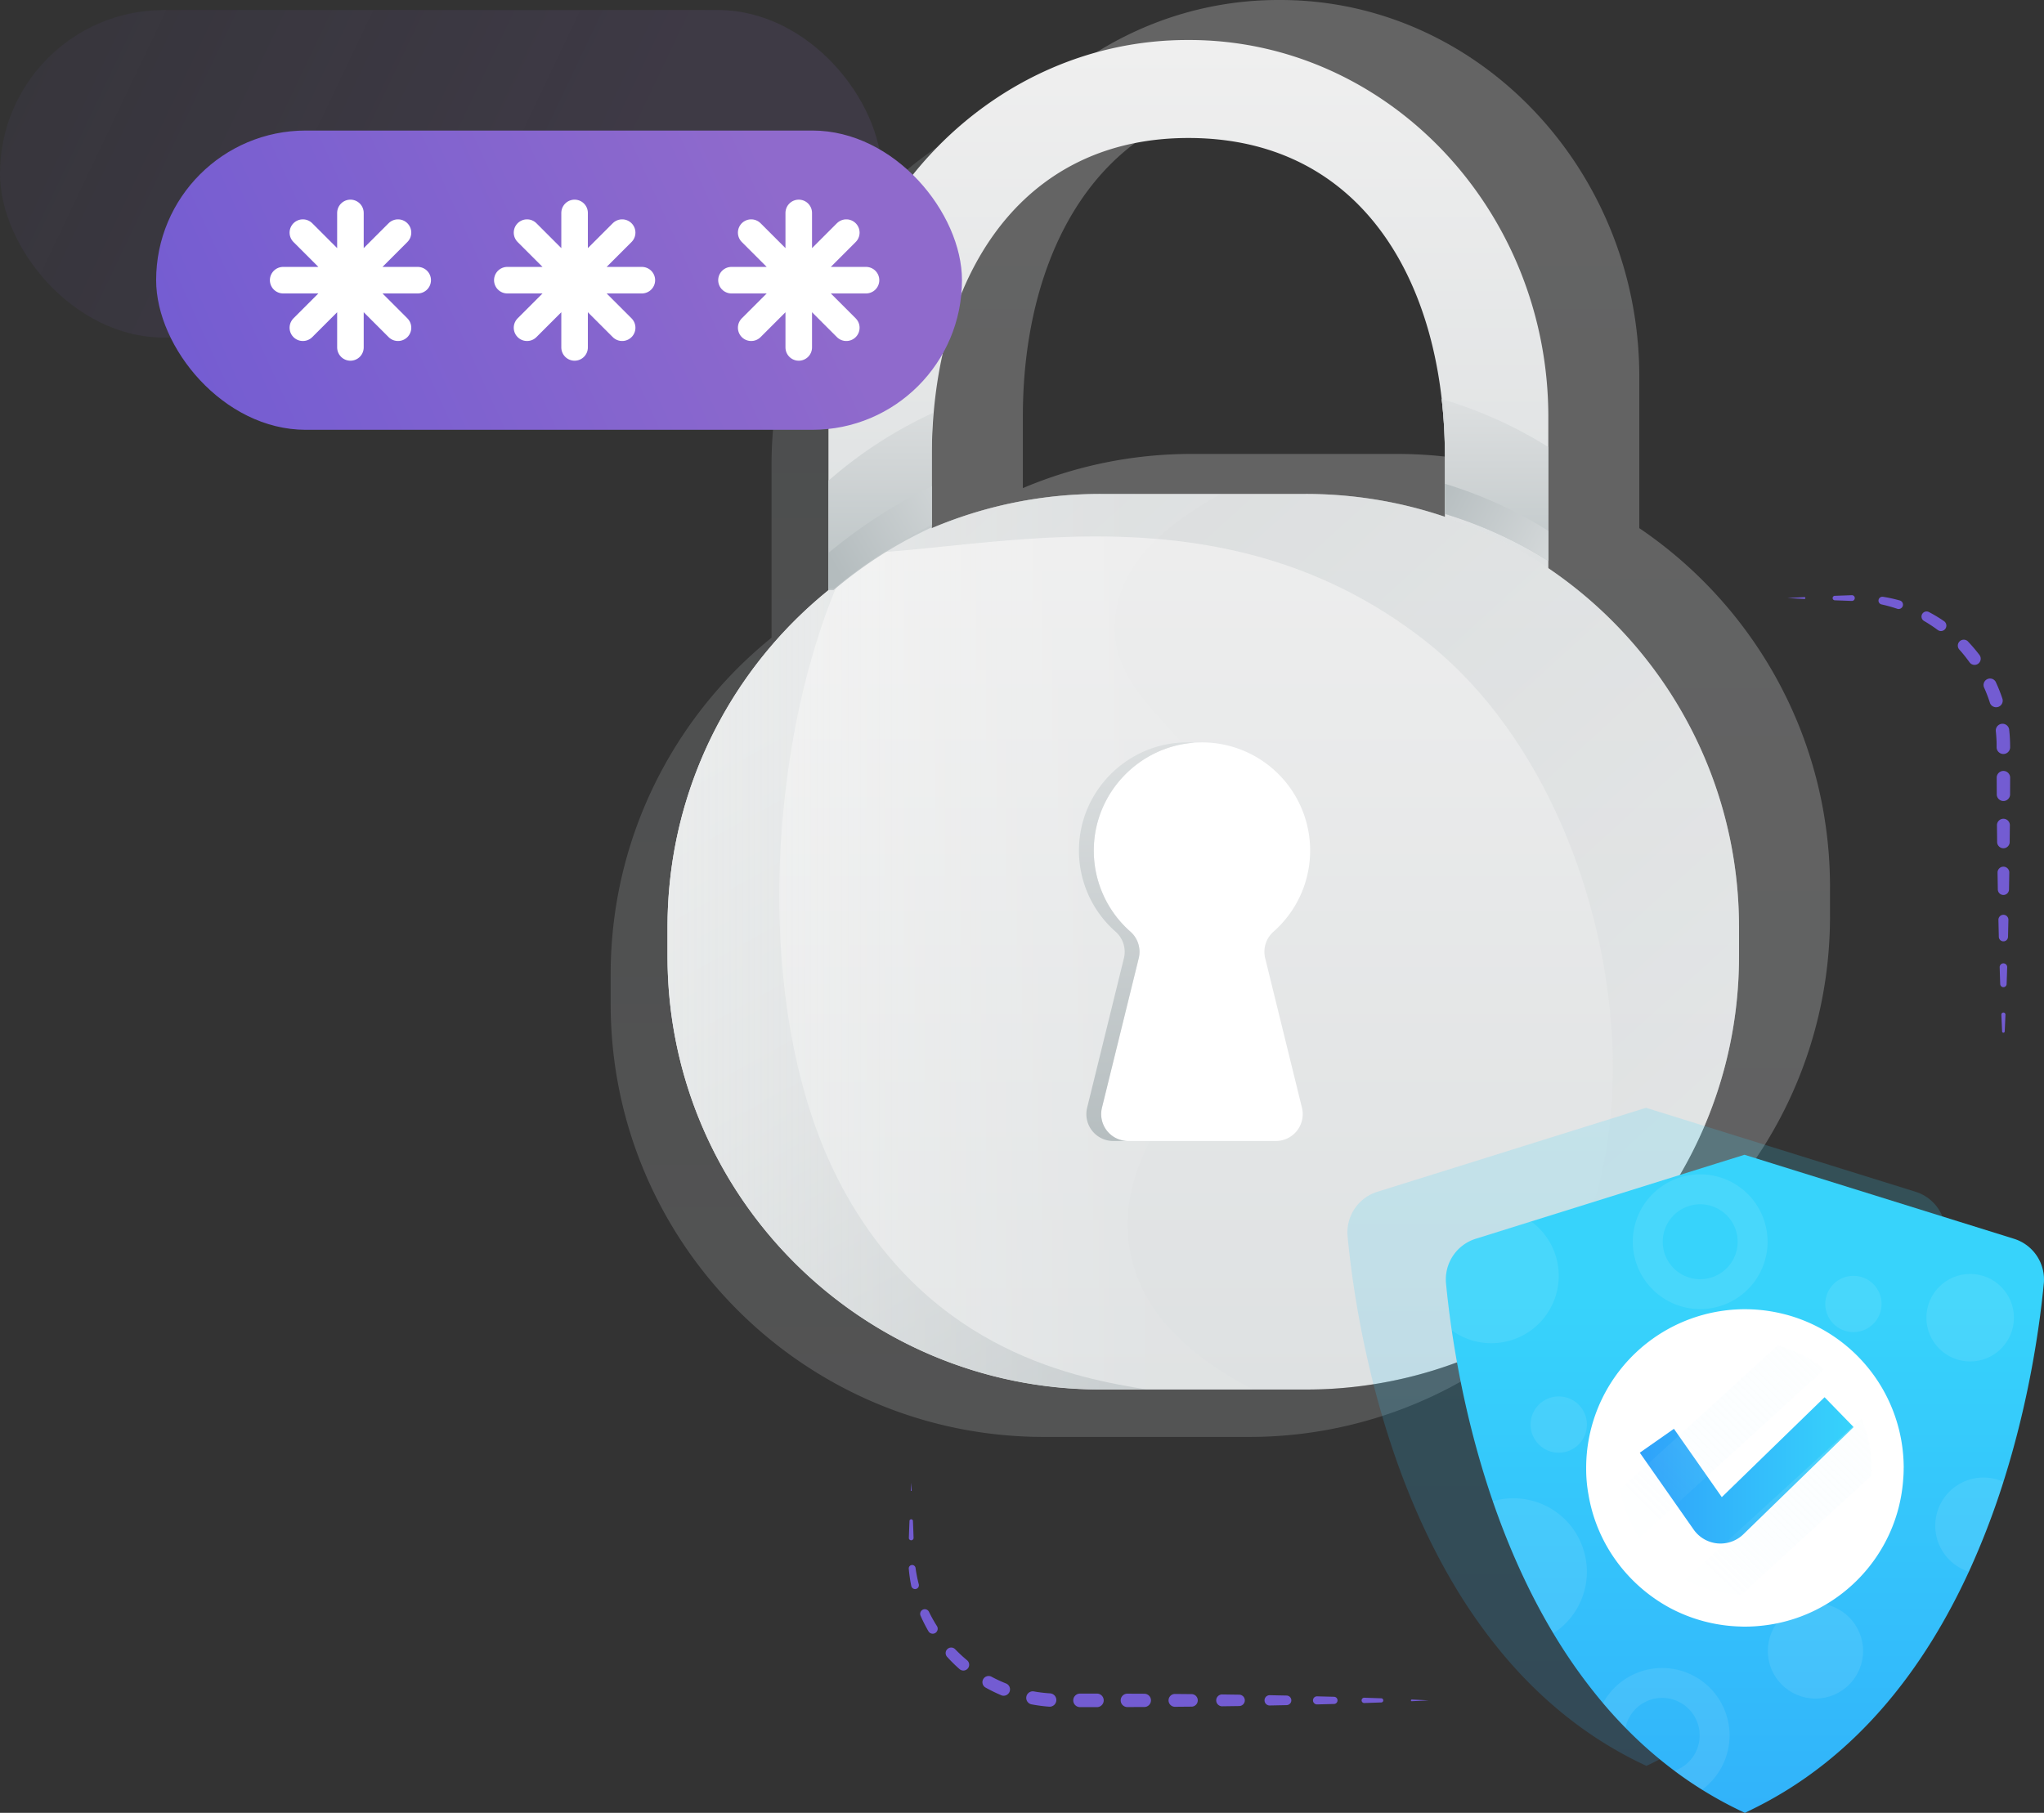 <svg xmlns="http://www.w3.org/2000/svg" xmlns:xlink="http://www.w3.org/1999/xlink" data-name="Layer 1" viewBox="0 0.01 2416.06 2143.36"><rect x="0" y="0.01" width="2416.06" height="2143.36" fill="#333333" stroke="none"/><defs><linearGradient id="m" x1="2460.83" x2="2482.5" y1="2087.69" y2="2613.92" xlink:href="#b"/><linearGradient id="a" x1="2652.97" x2="2652.97" y1="2951.71" y2="1318.4" gradientUnits="userSpaceOnUse"><stop offset="0" stop-color="#dee1e2"/><stop offset="1" stop-color="#efefef"/></linearGradient><linearGradient id="e" x1="2527.82" x2="2527.82" y1="1912.71" y2="1298.4" xlink:href="#a"/><linearGradient id="f" x1="2890.29" x2="2890.29" y1="1696.8" y2="1939.14" xlink:href="#b"/><linearGradient id="g" x1="2829.15" x2="2829.15" y1="1706.46" y2="1792.2" xlink:href="#b"/><linearGradient id="h" x1="3002.55" x2="2815.28" y1="1915.2" y2="1816.14" xlink:href="#b"/><linearGradient id="i" x1="2545.41" x2="2545.41" y1="2885.06" y2="1747.68" xlink:href="#a"/><linearGradient id="j" x1="3101.47" x2="2093.78" y1="2546.05" y2="1440.84" xlink:href="#b"/><linearGradient id="k" x1="1961.8" x2="2578.24" y1="2123.41" y2="3236.34" gradientUnits="userSpaceOnUse"><stop offset="0" stop-color="#dee1e2"/><stop offset=".3" stop-color="#d7dbdc"/><stop offset=".75" stop-color="#c3c9cb"/><stop offset="1" stop-color="#b4bcbe"/></linearGradient><linearGradient id="l" x1="1589.36" x2="2481.39" y1="2353.36" y2="2353.36" gradientUnits="userSpaceOnUse"><stop offset="0" stop-color="#fefefc"/><stop offset=".09" stop-color="#fefefc" stop-opacity=".96"/><stop offset=".25" stop-color="#fefefc" stop-opacity=".86"/><stop offset=".44" stop-color="#fefefd" stop-opacity=".7"/><stop offset=".68" stop-color="#fffffe" stop-opacity=".47"/><stop offset=".93" stop-color="#fff" stop-opacity=".18"/><stop offset="1" stop-color="#fff" stop-opacity=".1"/></linearGradient><linearGradient id="b" x1="2402.2" x2="2402.2" y1="2938.78" y2="1413.56" gradientUnits="userSpaceOnUse"><stop offset="0" stop-color="#dee1e2"/><stop offset="1" stop-color="#b4bcbe"/></linearGradient><linearGradient id="n" x1="2164.18" x2="2164.18" y1="1687.42" y2="1929.75" xlink:href="#b"/><linearGradient id="o" x1="2308.61" x2="2108.17" y1="1793.58" y2="1908.12" xlink:href="#b"/><linearGradient id="c" x1="3069.29" x2="3069.29" y1="3550.01" y2="2637.14" gradientUnits="userSpaceOnUse"><stop offset="0" stop-color="#2fa2fa"/><stop offset="1" stop-color="#37d3fb"/></linearGradient><linearGradient id="p" x1="3185.67" x2="3185.67" y1="3691.9" y2="2779.03" xlink:href="#c"/><linearGradient id="q" x1="3061.41" x2="3314.17" y1="2978.42" y2="2978.42" xlink:href="#c"/><linearGradient id="d" x1="3292.83" x2="3068.76" y1="2794.18" y2="3021" gradientUnits="userSpaceOnUse"><stop offset="0" stop-color="#fefefc"/><stop offset="1" stop-color="#c4eafc" stop-opacity=".1"/></linearGradient><linearGradient id="r" x1="3375.42" x2="3161.5" y1="2894.02" y2="3110.55" xlink:href="#d"/><linearGradient id="s" x1="-272.27" x2="703.84" y1="-172.93" y2="292.6" gradientUnits="userSpaceOnUse"><stop offset="0" stop-color="#735cd2" stop-opacity=".2"/><stop offset="1" stop-color="#8f6acc"/></linearGradient><linearGradient id="t" x1="214.27" x2="918.93" y1="535.93" y2="212.96" gradientUnits="userSpaceOnUse"><stop offset="0" stop-color="#735cd2"/><stop offset="1" stop-color="#8f6acc"/></linearGradient></defs><path fill="url(#a)" d="M3283.82 2238.75c-15.11-155.73-100-291-223-374.32v-178.87c0-245.06-190.79-445.57-424.27-445.57h-2.4c-233.5 0-424.29 200.51-424.29 445.57v205c-103.82 84-174.14 207.84-187.77 348.21q-2.39 24.72-2.42 50.1v34.45c0 282.88 229.29 512.16 512.17 512.16h242.19a509.67 509.67 0 0 0 235-57c1.26-.64 2.52-1.28 3.75-2 162.63-85.82 273.46-256.58 273.46-453.25v-34.45q0-25.3-2.42-50.03zm-345.22-435.07a511.36 511.36 0 0 0-164.53-27h-242.19a510.44 510.44 0 0 0-199.71 40.4v-84.88q0-21.26 1.43-42c6-85.5 30.3-163.44 73.56-222.53 50.27-68.63 126.07-111.78 228.24-111.78 183.81 0 279.92 136.92 299.44 308.6a599 599 0 0 1 3.75 67.73z" opacity=".26" transform="translate(-1123.12 -1239.98)"/><path fill="url(#b)" d="M2959.47 2790.73a513.19 513.19 0 0 1-121.47 89.15c-1.24.68-2.5 1.31-3.75 2a509.67 509.67 0 0 1-235 57H2357.1c-282.88 0-512.17-229.27-512.17-512.16v-34.45q0-25.37 2.42-50.1c13.63-140.37 83.95-264.19 187.77-348.21v-205c0-157.12 78.43-295.93 196.27-375.33-79.5 81.09-129.05 194.4-129.05 319.28v205c-103.82 84-174.14 207.84-187.77 348.21q-2.42 24.72-2.42 50.1v34.45c0 282.88 229.27 512.17 512.16 512.17h242.21a510 510 0 0 0 235-57c1.26-.64 2.5-1.3 3.75-2a509.12 509.12 0 0 0 54.2-33.11z" opacity=".19" transform="translate(-1123.12 -1239.98)"/><path fill="url(#e)" d="M2953.29 1732.84v214.24H2831v-167.59a603.15 603.15 0 0 0-3.74-67.73c-19.52-171.68-115.63-308.62-299.44-308.62-92.52 0-163.44 35.4-213.32 93q-7.8 9-14.92 18.75C2256.34 1574 2232 1652 2226 1737.46c-1 13.82-1.45 27.86-1.45 42v167.59h-122.21v-214.21c0-124.89 49.56-238.19 129.05-319.28 76.51-78.05 180.73-126.27 295.22-126.27h2.39c233.5 0 424.29 200.51 424.29 445.55z" transform="translate(-1123.12 -1239.98)"/><path fill="url(#f)" d="M2953.3 1768.54v134.66a509.82 509.82 0 0 0-122.3-55.66v-68.05a600.76 600.76 0 0 0-3.75-67.73 509.07 509.07 0 0 1 126.05 56.78z" opacity=".82" transform="translate(-1123.12 -1239.98)"/><path fill="url(#g)" d="M2831 1779.48a600.76 600.76 0 0 0-3.75-67.73l3 .88q.79 15.51.79 31.25z" opacity=".82" transform="translate(-1123.12 -1239.98)"/><path fill="url(#h)" d="M2953.3 1867.6v35.6a509.82 509.82 0 0 0-122.3-55.66v-35.6a509.82 509.82 0 0 1 122.3 55.66z" transform="translate(-1123.12 -1239.98)"/><path fill="url(#i)" d="M3178.68 2336.13v34.45c0 173.93-86.69 327.6-219.21 420.16a509.12 509.12 0 0 1-54.25 33.11c-1.26.66-2.5 1.31-3.75 2a510 510 0 0 1-235 57H2424.3c-282.88 0-512.16-229.29-512.16-512.17v-34.45q0-25.34 2.42-50.1c13.63-140.37 83.95-264.19 187.77-348.21q5.74-4.67 11.62-9.14a506.93 506.93 0 0 1 43.44-29.73q5.21-3.21 10.49-6.27A510 510 0 0 1 2424.3 1824h242.21a514.39 514.39 0 0 1 97.29 9.24 509.6 509.6 0 0 1 189.5 78.54c123 83.27 207.84 218.59 222.95 374.3q2.41 24.67 2.43 50.05z" transform="translate(-1123.12 -1239.98)"/><path fill="url(#j)" d="M3178.68 2336.13v34.45c0 196.67-110.83 367.44-273.46 453.26 18.42-17 37-36.7 53.06-59.39 137.63-195.06 69.57-595.19-151.68-767.68-221.48-172.68-473.61-116.08-638.71-104.1a509.85 509.85 0 0 1 256.42-68.7h242.19c266 0 484.59 202.76 509.75 462.07q2.41 24.72 2.43 50.09z" opacity=".42" transform="translate(-1123.12 -1239.98)"/><path fill="url(#k)" d="M2478.2 2882.75h-53.89c-282.88 0-512.17-229.28-512.17-512.17v-34.45q0-25.35 2.43-50.1c14.13-145.55 89.2-273.29 199.38-357.34-84.51 197.18-102.88 516.16 5.2 716.09 105.63 195.38 280.85 225.16 359.05 237.97z" transform="translate(-1123.12 -1239.98)"/><path fill="url(#l)" d="M2604.4 2882.75h-180.1c-282.88 0-512.17-229.28-512.17-512.17v-34.45q0-25.35 2.43-50.1c14.13-145.55 89.2-273.29 199.38-357.34A510 510 0 0 1 2424.31 1824h141.91c-60.58 33.94-117.6 78.18-124.89 144.95-11.93 109.5 125 141.09 154.78 291 39.55 199.37-171.2 302.77-136.2 464.33 15.98 73.72 75.09 122.25 144.49 158.47z" opacity=".5" transform="translate(-1123.12 -1239.98)"/><path fill="#fff" d="M1538.94 1309.65a31.77 31.77 0 0 1-30.85 39.36h-174.7a31.77 31.77 0 0 1-30.85-39.36l43.45-176.71a31.73 31.73 0 0 0-9.78-31.37 127.53 127.53 0 0 1-43.31-98.81c1.44-66.21 53.82-120.23 119.07-124.7 2.6-.19 5.22-.29 7.85-.31a127.88 127.88 0 0 1 85.33 223.94 31.56 31.56 0 0 0-9.66 31.25z"/><path fill="url(#m)" d="m2469.11 2372.92-43.45 176.71a31.77 31.77 0 0 0 30.85 39.36H2439a31.77 31.77 0 0 1-30.85-39.36l43.46-176.71a31.74 31.74 0 0 0-9.8-31.37 127.63 127.63 0 0 1-43.31-98.81c1.5-68.84 58.06-124.52 126.93-125 3.27 0 6.49.08 9.69.31-65.25 4.47-117.63 58.49-119.07 124.7a127.53 127.53 0 0 0 43.31 98.81 31.73 31.73 0 0 1 9.75 31.36z" transform="translate(-1123.12 -1239.98)"/><path fill="url(#n)" d="M2102.33 1808.37a512.26 512.26 0 0 1 123.71-80.3q-1.44 20.73-1.44 42v93.3a511.69 511.69 0 0 0-116.1 74.29h-6.18z" opacity=".82" transform="translate(-1123.12 -1239.98)"/><path fill="url(#o)" d="M2224.6 1814.71v45.64a613 613 0 0 0-115.46 75.56h-6.81v-42.18a613.3 613.3 0 0 1 122.27-79.02z" transform="translate(-1123.12 -1239.98)"/><path fill="url(#c)" d="M3422.56 2702c-4.79 49.34-17 137.69-47.74 234.45a928.85 928.85 0 0 1-40.82 106.23c-51.35 111.69-131.42 220-256.1 280.9-2.6 1.34-5.18 2.6-7.87 3.85a5.41 5.41 0 0 1-.78.38 5.43 5.43 0 0 0-.78-.38 463.74 463.74 0 0 1-49.82-27q-16.94-10.56-32.65-22.33a499.52 499.52 0 0 1-57.93-50.83q-13.85-14.16-26.53-29.19a623.71 623.71 0 0 1-58.7-82.52c-30.4-50.7-53.69-104.27-71.56-156.16-26-75.64-40.51-147.67-48.5-202-3.15-21.53-5.3-40.27-6.76-55.36a50.34 50.34 0 0 1 35.18-53l65.37-20.45 218.55-68.35 33.34-10.39.38-.09 318.45 99.24a50.43 50.43 0 0 1 35.27 53z" opacity=".18" transform="translate(-1123.12 -1239.98)"/><path fill="url(#p)" d="M3538.95 2757.55c-4.79 49.34-17 137.69-47.74 234.45a928.85 928.85 0 0 1-40.84 106.22c-51.35 111.69-131.42 220-256.1 280.9-2.6 1.34-5.18 2.6-7.87 3.85a5.41 5.41 0 0 1-.78.38 5.43 5.43 0 0 0-.78-.38 463.74 463.74 0 0 1-49.82-27q-16.94-10.56-32.65-22.33a499.52 499.52 0 0 1-57.93-50.83q-13.85-14.16-26.53-29.19a623.71 623.71 0 0 1-58.7-82.52c-30.4-50.7-53.69-104.27-71.56-156.16-26-75.64-40.51-147.67-48.5-202-3.15-21.53-5.3-40.27-6.76-55.36a50.34 50.34 0 0 1 35.18-53l65.37-20.45 218.55-68.35 33.34-10.39.38-.09 318.43 99.29a50.43 50.43 0 0 1 35.31 52.96z" transform="translate(-1123.12 -1239.98)"/><g opacity=".43" fill="#fff"><circle cx="2328.78" cy="1557.93" r="51.73" opacity=".2"/><path d="M1875.73 1858.24a86.69 86.69 0 0 1-39.63 72.86c-30.4-50.7-53.69-104.27-71.56-156.16a86.84 86.84 0 0 1 111.19 83.3zm-33.27-349.81a79.66 79.66 0 0 1-126.41 64.5c-3.16-21.53-5.31-40.27-6.76-55.36a50.34 50.34 0 0 1 35.17-53l65.38-20.45a79.53 79.53 0 0 1 32.62 64.31z" opacity=".2"/><circle cx="2145.92" cy="1951.94" r="56.32" opacity=".2"/><circle cx="1842.46" cy="1684.3" r="33.28" opacity=".2"/><circle cx="2190.79" cy="1541.7" r="33.28" opacity=".2"/><path d="M2368.09 1752.02a925.14 925.14 0 0 1-40.84 106.22 57 57 0 1 1 40.84-106.22zm-358.41-363.58a79.66 79.66 0 1 0 79.65 79.66 79.67 79.67 0 0 0-79.65-79.66zm0 124a44.3 44.3 0 1 1 44.3-44.29 44.29 44.29 0 0 1-44.3 44.25zm-44.95 459.68a79.6 79.6 0 0 0-69.93 41.5q12.67 15 26.53 29.19a44.31 44.31 0 1 1 57.93 50.83q15.69 11.74 32.65 22.33a79.67 79.67 0 0 0-47.18-143.85z" opacity=".2"/></g><path fill="#fff" d="M2250.19 1735.57c0 4-.11 7.91-.45 11.81-5.62 92.56-78.45 166.87-170.21 175a167.18 167.18 0 0 1-17 .8c-1.72 0-3.44 0-5.16-.11a187.53 187.53 0 0 1-83.5-22 190 190 0 0 1-67.67-61.7 185.42 185.42 0 0 1-28.56-72.14 168.74 168.74 0 0 1-2.76-30.62v-1a187.68 187.68 0 0 1 236-181.36h.12a187.72 187.72 0 0 1 139.23 181.33z"/><path fill="none" stroke="url(#q)" stroke-linecap="square" stroke-linejoin="round" stroke-width="49.25" d="m3279.34 2926.76-112.62 109.51a14.18 14.18 0 0 1-21.51-2l-49.51-70.69" transform="translate(-1123.12 -1239.98)"/><path fill="url(#d)" d="m3279.48 2858.87-218.55 199.51a148 148 0 0 1-22.79-57.57l186.05-169.95h.09a148.64 148.64 0 0 1 55.2 28.01z" opacity=".21" transform="translate(-1123.12 -1239.98)"/><path fill="url(#r)" d="M3335.4 2975.55c0 3.2-.09 6.31-.36 9.42l-153.48 140.21a149.64 149.64 0 0 1-66.63-17.58l208.57-190.54a148.1 148.1 0 0 1 11.9 58.49z" opacity=".21" transform="translate(-1123.12 -1239.98)"/><rect width="1042.42" height="387.23" y="11.88" fill="url(#s)" opacity=".12" rx="193.61" ry="193.61"/><rect width="952.52" height="353.83" x="184.56" y="154.35" fill="url(#t)" rx="176.92" ry="176.92"/><path fill="none" stroke="#fff" stroke-linecap="round" stroke-linejoin="round" stroke-width="31.39" d="M414.22 251.75v159.03m79.51-79.52H334.71m135.73 56.23L357.99 275.04m0 112.45 112.45-112.45m208.74-23.29v159.03m79.51-79.52H599.67m135.73 56.23L622.96 275.04m0 112.45L735.4 275.04m208.74-23.29v159.03m79.51-79.52H864.63m135.73 56.23L887.92 275.04m0 112.45 112.44-112.45"/><path fill="#735cd2" d="M2112.88 707.09c6.67-.41 13.34-.72 20-1.07a1.071 1.071 0 1 1 .11 2.14h-.11c-6.68-.35-13.35-.66-20-1.07zm56-2.65 20-.73a3.392 3.392 0 1 1 .25 6.78h-.25l-20-.73a2.66 2.66 0 0 1 0-5.32zm56.69 1.13a172.7 172.7 0 0 1 20.09 4.39 5.15 5.15 0 0 1-2.77 9.92l-.28-.09a177.2 177.2 0 0 0-18.75-5.2 4.59 4.59 0 0 1 1.69-9zm54.57 18.12a174.67 174.67 0 0 1 17.73 10.7 6.414 6.414 0 0 1-7.24 10.59l-.2-.15a177.94 177.94 0 0 0-16.11-10.62 6.014 6.014 0 0 1 5.83-10.52zm46.16 34.88a180 180 0 0 1 13.49 15.85 7.294 7.294 0 0 1-11.65 8.78l-.1-.13a173.71 173.71 0 0 0-12-15 7.009 7.009 0 0 1 10.28-9.53zm32.84 47.96a182.41 182.41 0 0 1 7.72 19.4 7.79 7.79 0 0 1-14.78 4.93v-.1a167 167 0 0 0-6.84-17.85 7.67 7.67 0 0 1 13.94-6.39zm15.74 56.09q.58 5.2.87 10.42.14 2.61.21 5.22c0 1.73.07 3.51.07 5.2a8 8 0 0 1-16 0v-4.8c0-1.6-.09-3.18-.18-4.78q-.24-4.77-.75-9.52a7.95 7.95 0 0 1 15.8-1.74zm1.15 56.85-.07 20a7.87 7.87 0 0 1-15.73 0l-.07-20a7.94 7.94 0 1 1 15.88-.06zm-.32 56.02-.21 20a7.415 7.415 0 0 1-14.83 0l-.21-20a7.63 7.63 0 0 1 15.25-.16v.16zm-.68 56.02-.32 20a6.62 6.62 0 0 1-13.24 0l-.32-20a6.95 6.95 0 0 1 13.89-.22c-.01.06-.01.16-.01.22zm-1.04 56.02-.46 20a5.44 5.44 0 0 1-10.88 0l-.46-20a5.902 5.902 0 0 1 11.8-.27v.27zm-1.47 56.03c-.21 6.67-.39 13.34-.65 20a3.78 3.78 0 0 1-7.55 0c-.26-6.67-.44-13.34-.65-20a4.432 4.432 0 0 1 8.86-.28c-.01.08-.01.19-.01.28zm-2 56.02-.89 20a1.55 1.55 0 0 1-3.09 0l-.89-20a2.44 2.44 0 0 1 4.87-.22c.01.07.01.15 0 .22zm-681.75 810.8c-6.67.37-13.34.66-20 1a1.001 1.001 0 0 1-.09-2h.09c6.66.34 13.33.64 20 1zm-56.02 2.46-20 .68a3.142 3.142 0 1 1-.21-6.28h.21l20 .68a2.47 2.47 0 0 1 0 4.93zm-56.02 1.8-20 .52a4.79 4.79 0 0 1-.25-9.57h.25l20 .52a4.265 4.265 0 0 1 0 8.53zm-56.02 1.38-20 .41a6.09 6.09 0 0 1-.25-12.17h.25l20 .41a5.67 5.67 0 0 1 0 11.34zm-56.02 1.07-20 .28a7 7 0 1 1-.19-14h.19l20 .28a6.71 6.71 0 0 1 0 13.42zm-56.03.7-20 .19a7.6 7.6 0 0 1-.14-15.19h.14l20 .19a7.41 7.41 0 0 1 0 14.81zm-56.02.42-20 .09a7.925 7.925 0 0 1-.07-15.85h.07l20 .09a7.83 7.83 0 0 1 0 15.66zm-56.02.16h-20a8 8 0 0 1 0-16h20a8 8 0 1 1 0 16zm-56.56-.54a184 184 0 0 1-20.71-2.73 7.78 7.78 0 0 1 2.83-15.3 168.3 168.3 0 0 0 19 2.28 7.896 7.896 0 1 1-1 15.76zm-56.64-13.57a182.5 182.5 0 0 1-18.72-9.17 7.32 7.32 0 0 1 7-12.83 167.68 167.68 0 0 0 17.36 8.09 7.532 7.532 0 1 1-5.56 14h-.1zm-49.21-30.84a175.35 175.35 0 0 1-14.77-14.59 6.55 6.55 0 0 1 9.57-8.94 179.32 179.32 0 0 0 14.11 13.09 6.862 6.862 0 0 1-8.79 10.54l-.1-.08zm-36.72-44.66a180.94 180.94 0 0 1-9.33-18.42 5.472 5.472 0 0 1 9.93-4.6 169.88 169.88 0 0 0 9.46 16.89 5.89 5.89 0 0 1-9.93 6.33l-.12-.19zm-20.37-53.74a179.5 179.5 0 0 1-2.92-20.28 4.025 4.025 0 0 1 8-.89 171.24 171.24 0 0 0 3.79 19.15 4.53 4.53 0 1 1-8.77 2.26l-.05-.22zm-2.84-56.69.35-10 .4-10a2.045 2.045 0 0 1 4.09 0l.4 10 .35 10a2.8 2.8 0 0 1-5.59.2v-.2zm2.32-56.02.48-9.26.48 9.26a.5.5 0 1 1-1 0z"/></svg>